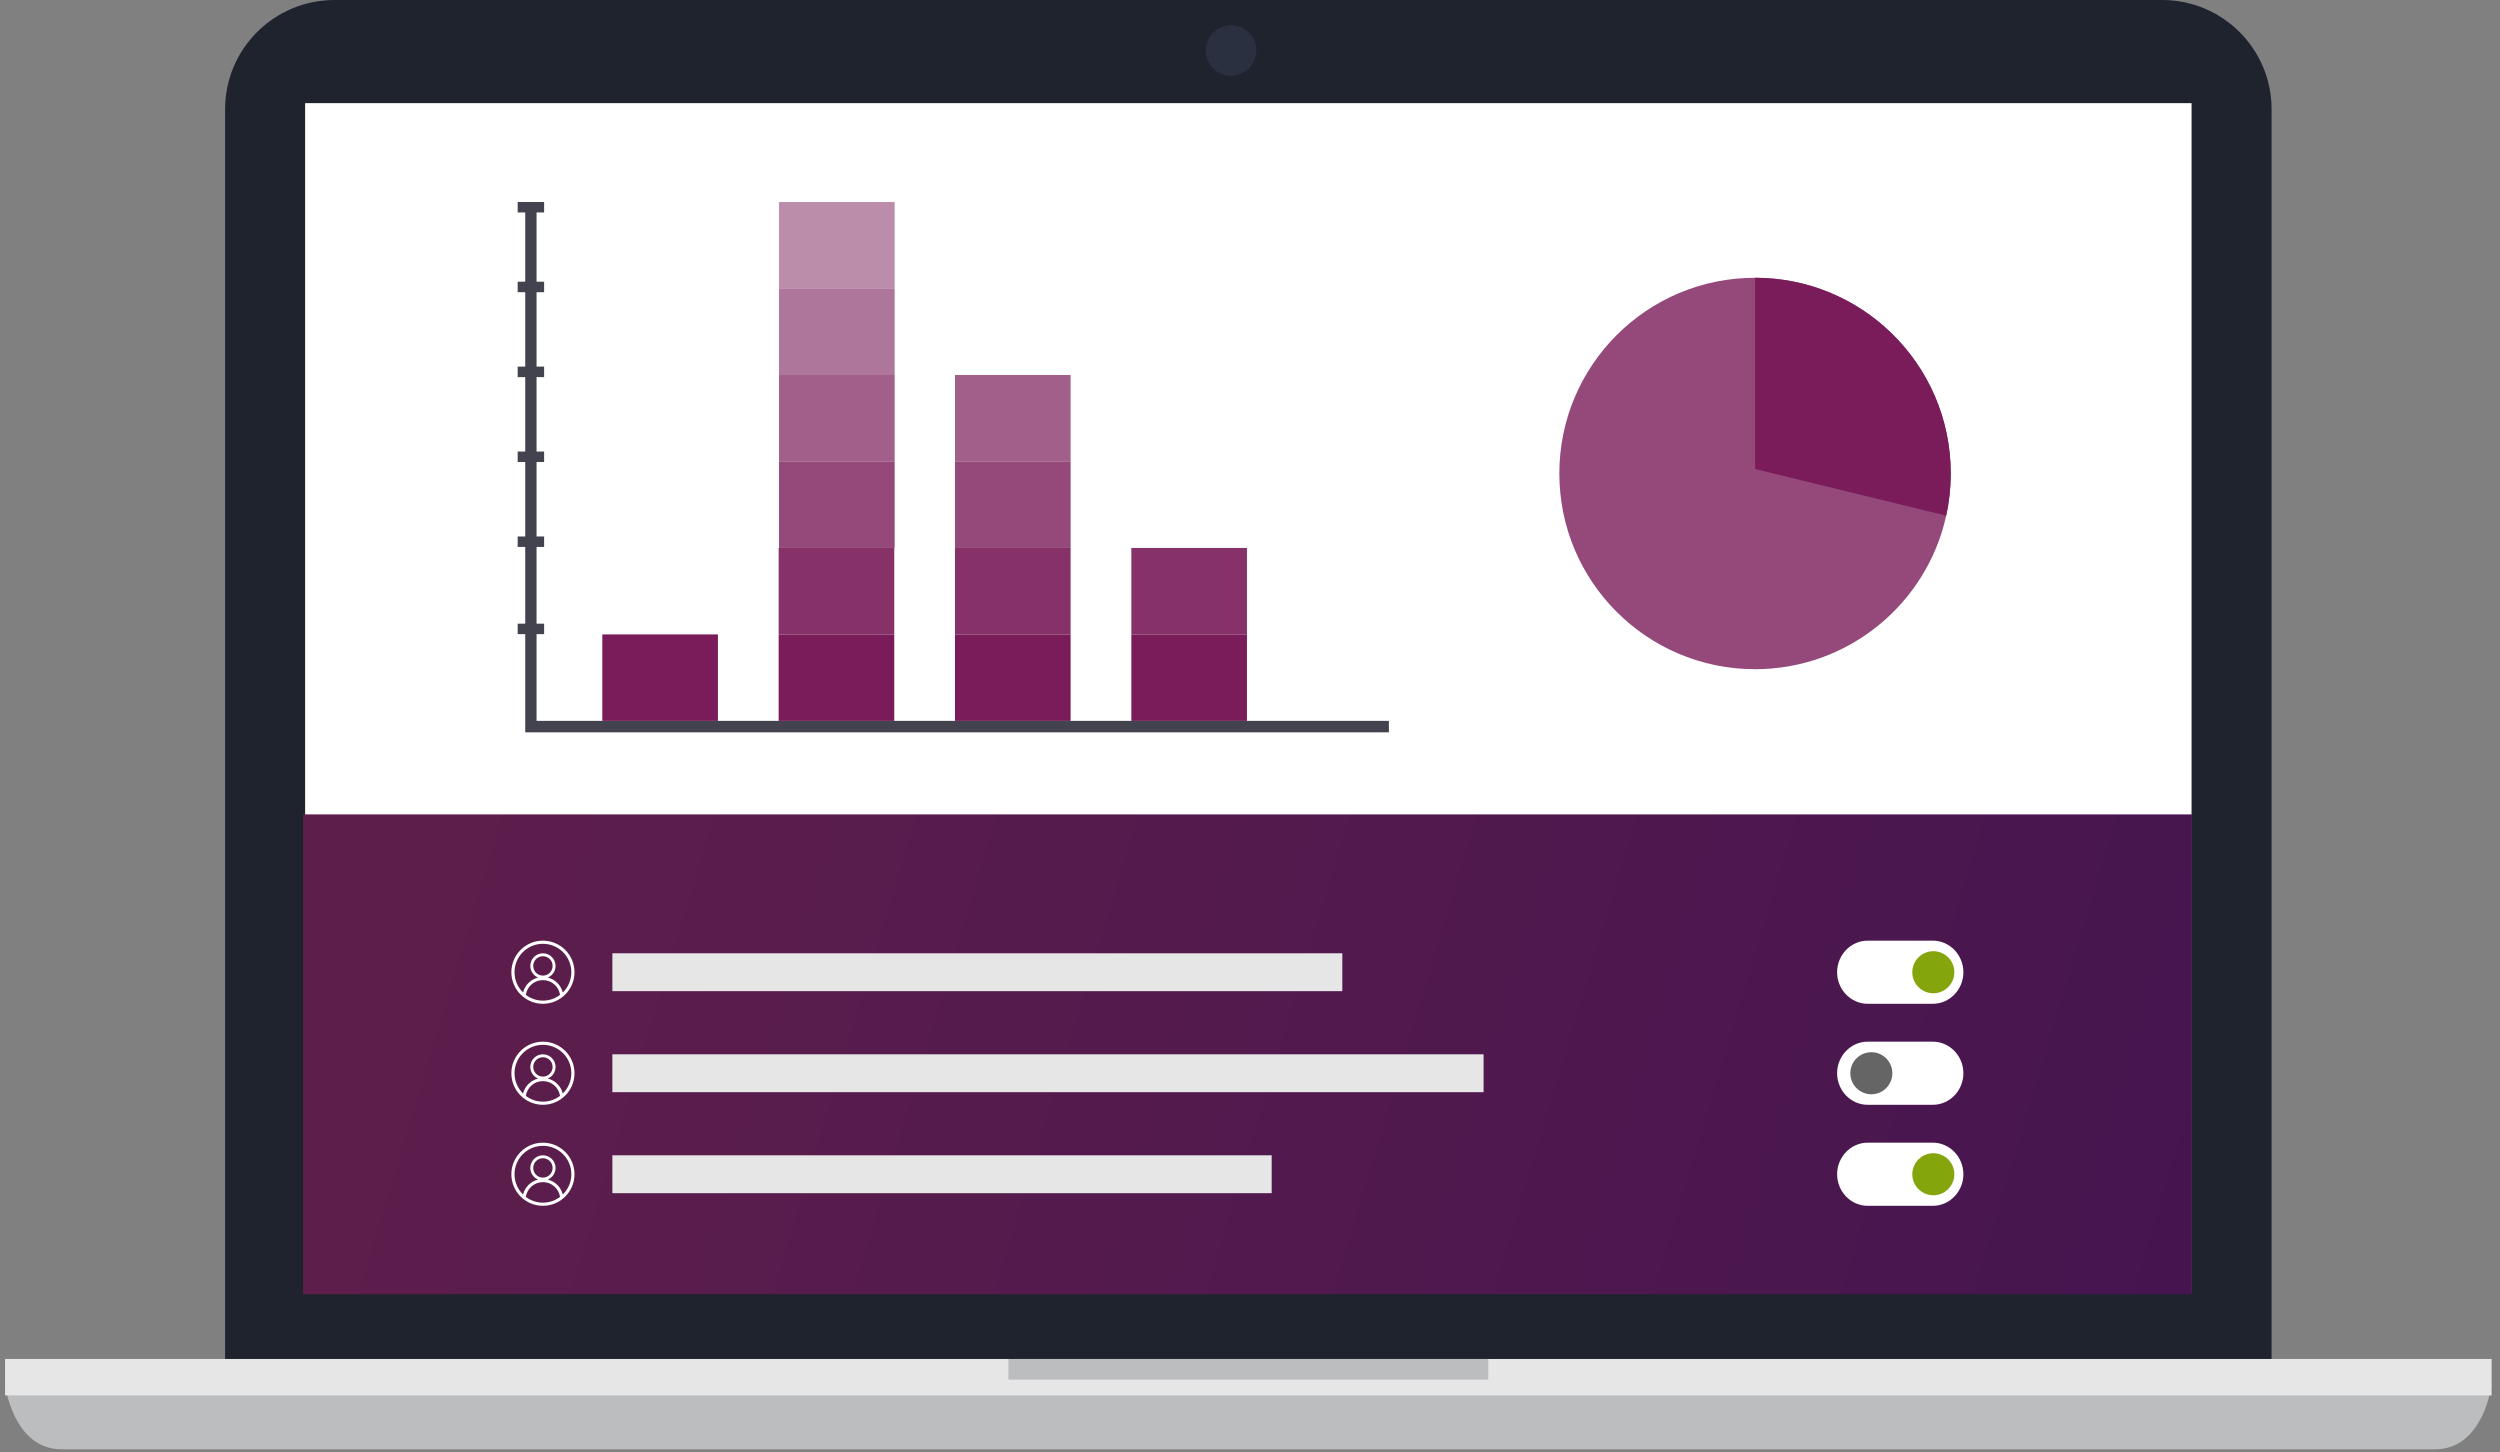 <?xml version="1.0" encoding="UTF-8"?>
<svg width="198px" height="115px" viewBox="0 0 198 115" version="1.1" xmlns="http://www.w3.org/2000/svg" xmlns:xlink="http://www.w3.org/1999/xlink">
    <rect x="0" y="0" width="198" height="115" fill="#808080" stroke="none"/>
    <title>Group 11</title>
    <defs>
        <linearGradient x1="0.863%" y1="46.723%" x2="192.134%" y2="61.444%" id="linearGradient-1">
            <stop stop-color="#5E1E4C" offset="0.05%"></stop>
            <stop stop-color="#310D53" offset="100%"></stop>
        </linearGradient>
    </defs>
    <g id="illustraties" stroke="none" stroke-width="1" fill="none" fill-rule="evenodd">
        <g id="4" transform="translate(-31, -73)">
            <g id="Group-10" transform="translate(31.402, 73)">
                <path d="M179.507,108.889 L179.507,8.65 C179.507,3.874 175.627,0 170.836,0 L26.097,0 C21.307,0 17.425,3.874 17.425,8.65 L17.425,108.889 L179.507,108.889 Z" id="Fill-3" fill="#1F232E"></path>
                <path d="M99.098,4 C99.098,5.104 98.202,6 97.098,6 C95.994,6 95.098,5.104 95.098,4 C95.098,2.896 95.994,2 97.098,2 C98.202,2 99.098,2.896 99.098,4 Z" id="Fill-361" fill="#2A3040"></path>
                <path d="M192.434,114.787 L4.499,114.787 C0.601,114.787 0,109.642 0,109.642 L196.933,109.642 C196.933,109.642 196.332,114.787 192.434,114.787" id="Fill-6" fill="#BBBDBF"></path>
                <polygon id="Fill-8" fill="#E6E6E7" points="0.001 110.517 196.933 110.517 196.933 107.631 0.001 107.631"></polygon>
                <polygon id="Fill-10" fill="#BBBDBF" points="79.464 109.268 117.469 109.268 117.469 107.631 79.464 107.631"></polygon>
                <polygon id="Fill-11" fill="#FFFFFF" points="23.764 102.327 173.169 102.327 173.169 8.169 23.764 8.169"></polygon>
                <path d="M42.692,16 L42.692,16.83 L42.094,16.829 L42.094,22.31 L42.692,22.311 L42.692,23.141 L42.094,23.14 L42.094,29.036 L42.692,29.037 L42.692,29.867 L42.094,29.866 L42.094,35.762 L42.692,35.763 L42.692,36.592 L42.094,36.592 L42.094,42.488 L42.692,42.488 L42.692,43.318 L42.094,43.317 L42.094,49.392 L42.692,49.392 L42.692,50.222 L42.094,50.221 L42.094,57.095 L109.598,57.095 L109.598,58 L42.094,57.999 L42.094,58 L41.196,58 L41.196,50.221 L40.598,50.222 L40.598,49.392 L41.196,49.392 L41.196,43.317 L40.598,43.318 L40.598,42.488 L41.196,42.488 L41.196,36.592 L40.598,36.592 L40.598,35.763 L41.196,35.762 L41.196,29.866 L40.598,29.867 L40.598,29.037 L41.196,29.036 L41.196,23.14 L40.598,23.141 L40.598,22.311 L41.196,22.31 L41.196,16.829 L40.598,16.83 L40.598,16 L42.692,16 Z" id="Combined-Shape" fill="#434350"></path>
                <polygon id="Fill-3" fill="#791C59" points="47.301 57.095 56.458 57.095 56.458 50.246 47.301 50.246"></polygon>
                <polygon id="Fill-4" fill="#791C59" points="61.267 57.095 70.424 57.095 70.424 50.246 61.267 50.246"></polygon>
                <polygon id="Fill-5" fill-opacity="0.9" fill="#791C59" points="61.267 50.246 70.424 50.246 70.424 43.397 61.267 43.397"></polygon>
                <polygon id="Fill-6" fill="#791C59" points="75.233 57.095 84.39 57.095 84.39 50.246 75.233 50.246"></polygon>
                <polygon id="Fill-7" fill-opacity="0.9" fill="#791C59" points="75.233 50.246 84.39 50.246 84.39 43.397 75.233 43.397"></polygon>
                <polygon id="Fill-8" fill-opacity="0.8" fill="#791C59" points="75.233 43.397 84.39 43.397 84.39 36.548 75.233 36.548"></polygon>
                <polygon id="Fill-9" fill-opacity="0.7" fill="#791C59" points="75.233 36.548 84.39 36.548 84.39 29.698 75.233 29.698"></polygon>
                <polygon id="Fill-10" fill="#791C59" points="89.2 57.095 98.357 57.095 98.357 50.246 89.2 50.246"></polygon>
                <polygon id="Fill-11" fill-opacity="0.9" fill="#791C59" points="89.2 50.246 98.357 50.246 98.357 43.397 89.2 43.397"></polygon>
                <polygon id="Fill-12" fill-opacity="0.8" fill="#791C59" points="61.298 43.397 70.455 43.397 70.455 36.548 61.298 36.548"></polygon>
                <polygon id="Fill-13" fill-opacity="0.7" fill="#791C59" points="61.298 36.548 70.455 36.548 70.455 29.698 61.298 29.698"></polygon>
                <polygon id="Fill-14" fill-opacity="0.6" fill="#791C59" points="61.298 29.698 70.455 29.698 70.455 22.849 61.298 22.849"></polygon>
                <polygon id="Fill-15" fill-opacity="0.5" fill="#791C59" points="61.298 22.849 70.454 22.849 70.454 16 61.298 16"></polygon>
                <rect id="Rectangle" fill="url(#linearGradient-1)" x="23.598" y="64.5" width="149.6" height="38"></rect>
                <rect id="Rectangle" fill="#E6E6E7" x="48.098" y="75.5" width="57.811" height="3"></rect>
                <rect id="Rectangle" fill="#E6E6E7" x="48.098" y="83.5" width="69" height="3"></rect>
                <rect id="Rectangle" fill="#E6E6E7" x="48.098" y="91.5" width="52.216" height="3"></rect>
                <path d="M42.598,90.5 C41.218,90.5 40.098,91.621 40.098,93 C40.098,94.379 41.218,95.5 42.598,95.5 C43.977,95.5 45.098,94.379 45.098,93 C45.098,91.621 43.977,90.5 42.598,90.5 Z M42.598,90.75 C43.842,90.75 44.848,91.756 44.848,93 C44.848,93.63 44.589,94.199 44.172,94.607 C44.027,94.023 43.566,93.565 42.982,93.423 C43.343,93.272 43.598,92.915 43.598,92.5 C43.598,91.949 43.149,91.5 42.598,91.5 C42.047,91.5 41.598,91.949 41.598,92.5 C41.598,92.915 41.852,93.271 42.213,93.423 C41.629,93.565 41.169,94.023 41.023,94.607 C40.607,94.198 40.348,93.63 40.348,93 C40.348,91.756 41.354,90.75 42.598,90.75 L42.598,90.75 Z M42.598,91.733 C43.023,91.733 43.365,92.075 43.365,92.5 C43.365,92.925 43.023,93.268 42.598,93.268 C42.172,93.268 41.83,92.925 41.83,92.5 C41.83,92.075 42.172,91.733 42.598,91.733 Z M42.598,93.625 C43.288,93.625 43.853,94.132 43.954,94.793 C43.576,95.079 43.108,95.25 42.598,95.25 C42.088,95.25 41.62,95.079 41.243,94.794 C41.343,94.133 41.908,93.625 42.598,93.625 L42.598,93.625 Z" id="Shape" fill="#FFFFFF" fill-rule="nonzero"></path>
                <path d="M42.598,82.5 C41.218,82.5 40.098,83.621 40.098,85 C40.098,86.379 41.218,87.5 42.598,87.5 C43.977,87.5 45.098,86.379 45.098,85 C45.098,83.621 43.977,82.5 42.598,82.5 Z M42.598,82.75 C43.842,82.75 44.848,83.756 44.848,85 C44.848,85.63 44.589,86.199 44.172,86.607 C44.027,86.023 43.566,85.565 42.982,85.423 C43.343,85.272 43.598,84.915 43.598,84.5 C43.598,83.949 43.149,83.5 42.598,83.5 C42.047,83.5 41.598,83.949 41.598,84.5 C41.598,84.915 41.852,85.271 42.213,85.423 C41.629,85.565 41.169,86.023 41.023,86.607 C40.607,86.198 40.348,85.63 40.348,85 C40.348,83.756 41.354,82.75 42.598,82.75 L42.598,82.75 Z M42.598,83.733 C43.023,83.733 43.365,84.075 43.365,84.5 C43.365,84.925 43.023,85.268 42.598,85.268 C42.172,85.268 41.83,84.925 41.83,84.5 C41.83,84.075 42.172,83.733 42.598,83.733 Z M42.598,85.625 C43.288,85.625 43.853,86.132 43.954,86.793 C43.576,87.079 43.108,87.25 42.598,87.25 C42.088,87.25 41.62,87.079 41.243,86.794 C41.343,86.133 41.908,85.625 42.598,85.625 L42.598,85.625 Z" id="Shape" fill="#FFFFFF" fill-rule="nonzero"></path>
                <path d="M42.598,74.5 C41.218,74.5 40.098,75.621 40.098,77 C40.098,78.379 41.218,79.5 42.598,79.5 C43.977,79.5 45.098,78.379 45.098,77 C45.098,75.621 43.977,74.5 42.598,74.5 Z M42.598,74.75 C43.842,74.75 44.848,75.756 44.848,77 C44.848,77.63 44.589,78.199 44.172,78.607 C44.027,78.023 43.566,77.565 42.982,77.423 C43.343,77.272 43.598,76.915 43.598,76.5 C43.598,75.949 43.149,75.5 42.598,75.5 C42.047,75.5 41.598,75.949 41.598,76.5 C41.598,76.915 41.852,77.271 42.213,77.423 C41.629,77.565 41.169,78.023 41.023,78.607 C40.607,78.198 40.348,77.63 40.348,77 C40.348,75.756 41.354,74.75 42.598,74.75 L42.598,74.75 Z M42.598,75.733 C43.023,75.733 43.365,76.075 43.365,76.5 C43.365,76.925 43.023,77.268 42.598,77.268 C42.172,77.268 41.83,76.925 41.83,76.5 C41.83,76.075 42.172,75.733 42.598,75.733 Z M42.598,77.625 C43.288,77.625 43.853,78.132 43.954,78.793 C43.576,79.079 43.108,79.25 42.598,79.25 C42.088,79.25 41.62,79.079 41.243,78.794 C41.343,78.133 41.908,77.625 42.598,77.625 L42.598,77.625 Z" id="Shape" fill="#FFFFFF" fill-rule="nonzero"></path>
                <path d="M147.515,74.5 C146.187,74.5 145.098,75.625 145.098,77 C145.098,78.375 146.187,79.5 147.515,79.5 L152.68,79.5 C154.01,79.5 155.098,78.375 155.098,77 C155.098,75.625 154.01,74.5 152.68,74.5 L147.515,74.5 Z" id="Path" fill="#FFFFFF" fill-rule="nonzero"></path>
                <path d="M152.717,75.334 C151.799,75.334 151.052,76.081 151.052,77 C151.052,77.918 151.799,78.667 152.717,78.667 C153.635,78.667 154.382,77.918 154.382,77 C154.382,76.081 153.634,75.334 152.717,75.334 Z" id="Path" fill="#84A50C" fill-rule="nonzero"></path>
                <path d="M147.515,82.5 C146.187,82.5 145.098,83.625 145.098,85 C145.098,86.375 146.187,87.5 147.515,87.5 L152.68,87.5 C154.01,87.5 155.098,86.375 155.098,85 C155.098,83.625 154.01,82.5 152.68,82.5 L147.515,82.5 Z" id="Path" fill="#FFFFFF" fill-rule="nonzero"></path>
                <path d="M147.808,83.334 C146.89,83.334 146.143,84.081 146.143,85 C146.143,85.918 146.89,86.667 147.808,86.667 C148.726,86.667 149.473,85.918 149.473,85 C149.473,84.081 148.725,83.334 147.808,83.334 Z" id="Path" fill="#656565" fill-rule="nonzero"></path>
                <path d="M147.515,90.5 C146.187,90.5 145.098,91.625 145.098,93 C145.098,94.375 146.187,95.5 147.515,95.5 L152.68,95.5 C154.01,95.5 155.098,94.375 155.098,93 C155.098,91.625 154.01,90.5 152.68,90.5 L147.515,90.5 Z" id="Path" fill="#FFFFFF" fill-rule="nonzero"></path>
                <path d="M152.717,91.334 C151.799,91.334 151.052,92.081 151.052,93 C151.052,93.918 151.799,94.667 152.717,94.667 C153.635,94.667 154.382,93.918 154.382,93 C154.382,92.081 153.634,91.334 152.717,91.334 Z" id="Path" fill="#84A50C" fill-rule="nonzero"></path>
                <path d="M153.737,40.839 C152.209,47.794 146.011,53 138.598,53 C130.037,53 123.098,46.061 123.098,37.5 C123.098,28.94 130.037,22 138.598,22 C142.787,22 146.589,23.663 149.379,26.364 C152.289,29.181 154.098,33.129 154.098,37.5 C154.098,38.647 153.974,39.763 153.737,40.839 Z" id="Fill-1" fill-opacity="0.8" fill="#791C59"></path>
                <path d="M154.098,37.5 C154.098,38.647 153.974,39.763 153.737,40.839 L138.598,37.146 L138.598,22 C142.787,22 146.589,23.663 149.379,26.364 C152.289,29.181 154.098,33.129 154.098,37.5" id="Fill-4" fill="#791C59"></path>
            </g>
        </g>
    </g>
</svg>